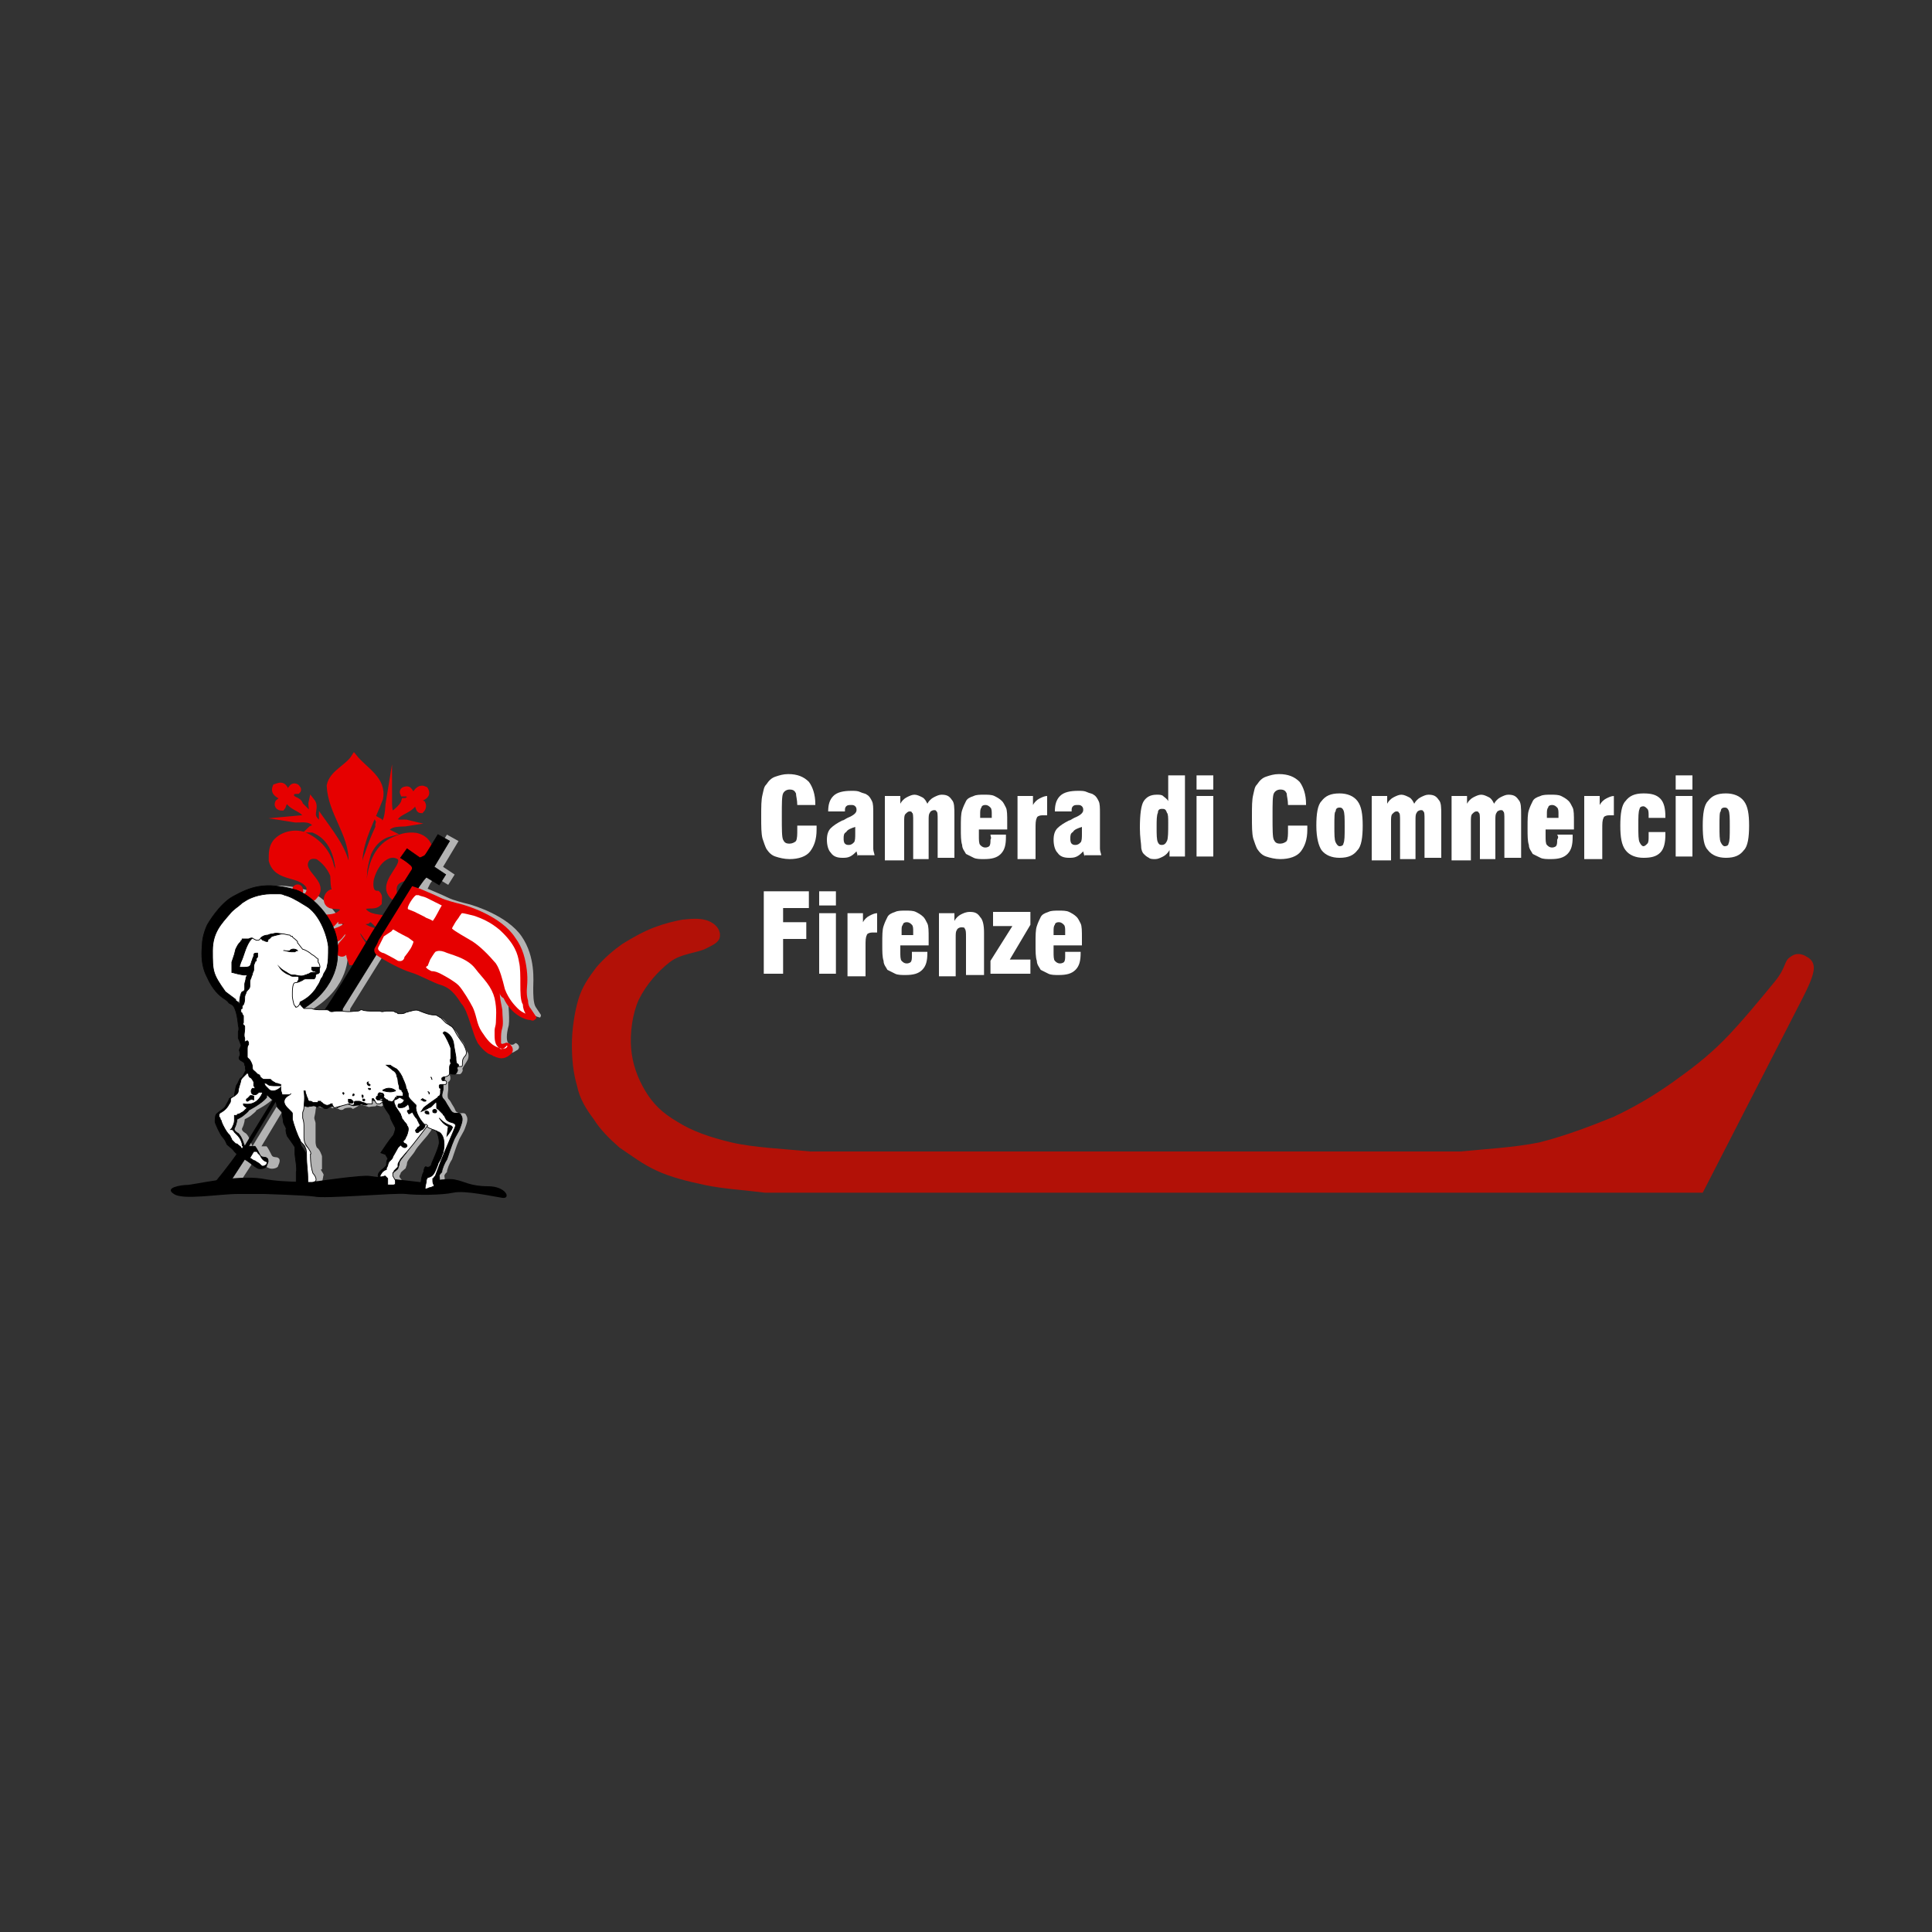 <?xml version="1.0" encoding="utf-8"?>
<!-- Generator: Adobe Illustrator 21.0.0, SVG Export Plug-In . SVG Version: 6.00 Build 0)  -->
<svg version="1.1" id="Livello_1" xmlns="http://www.w3.org/2000/svg" xmlns:xlink="http://www.w3.org/1999/xlink" x="0px" y="0px"
	 viewBox="0 0 150 150" style="enable-background:new 0 0 150 150;" xml:space="preserve">
<rect x="0" y="0" width="150" height="150" fill="#333333" stroke="none"/>
<style type="text/css">
	.st0{fill-rule:evenodd;clip-rule:evenodd;fill:#B3B3B3;}
	.st1{fill-rule:evenodd;clip-rule:evenodd;}
	.st2{fill:#E60000;stroke:#E60000;stroke-width:0.474;stroke-miterlimit:22.926;}
	.st3{fill-rule:evenodd;clip-rule:evenodd;stroke:#000000;stroke-width:5.480983e-02;stroke-miterlimit:22.926;}
	.st4{fill-rule:evenodd;clip-rule:evenodd;fill:#FFFFFF;stroke:#000000;stroke-width:5.480983e-02;stroke-miterlimit:22.926;}
	.st5{fill-rule:evenodd;clip-rule:evenodd;stroke:#000000;stroke-width:0.11;stroke-miterlimit:22.926;}
	.st6{fill-rule:evenodd;clip-rule:evenodd;stroke:#000000;stroke-width:0.164;stroke-miterlimit:22.926;}
	.st7{fill-rule:evenodd;clip-rule:evenodd;stroke:#000000;stroke-width:0.329;stroke-miterlimit:22.926;}
	.st8{fill-rule:evenodd;clip-rule:evenodd;fill:#E60000;}
	.st9{fill-rule:evenodd;clip-rule:evenodd;fill:#FFFFFF;}
	.st10{fill:#FFFFFF;}
	.st11{fill-rule:evenodd;clip-rule:evenodd;fill:#B21107;}
</style>
<g>
	<path class="st0" d="M42,78.8c0,0-0.2-0.3-0.4-0.6c-0.2-0.3-0.2-1-0.2-1.5c0-0.5,0.2-2.4-0.9-4c-1.1-1.6-3.7-2.4-4.1-2.5
		c-0.4-0.1-1.2-0.3-1.6-0.5c-0.4-0.2-1.6-0.7-1.6-0.7l0.2-0.4c0.2-0.3,0.4-0.5,0.4-0.5l1,0.6l0.5-0.8l-0.9-0.6l1.2-2l-0.9-0.5
		c0,0-0.9,1.5-1,1.6c-0.1,0.1-0.4,0.2-0.4,0.2l-1-0.7l-0.5,0.7c0,0,0.5,0.3,0.8,0.5c0.3,0.2,0.2,0.4,0.2,0.4l-3.1,4.9
		c0,0-3.2,5.5-3.9,6.3c-0.6-0.1-1.6-0.3-1.6-0.3c3-1.8,2.8-4.3,2.8-4.3c0.3-2.5-1.9-4.6-3.2-5c-2.5-0.7-3.6-0.2-4.9,0.5
		c-1.1,0.6-2,2.2-2,2.2s-0.4,0.8-0.4,1.6c0,0.2-0.2,1.4,0.4,2.5c0.4,0.9,1,1.4,1.4,1.7c0.4,0.3,0.1,0.2,0.5,0.4
		c0.4,0.2,0.5,1.6,0.5,1.6s0,0.3,0,0.5c0,0.2,0,0.5,0,0.5s0.1,0.2,0.2,0.5c0.1,0.1-0.1,0.4-0.1,0.5c0.1,0.1,0.1,0.2,0,0.4
		c-0.1,0.2,0,0.3,0.2,0.4c0.2,0.1,0.2,0.2,0.2,0.3c0.1,0.1,0.1,0.3,0.1,0.4c0,0-0.1,0.1-0.1,0.2c-0.1,0.1-0.2,0.3-0.3,0.4
		c-0.1,0-0.2,0.4-0.3,0.5c-0.1,0.1-0.2,0.8-0.2,0.9c-0.1,0.1-0.4,0.1-0.4,0.2c0,0.1-0.2,0.4-0.3,0.6c-0.1,0.2-0.6,0.4-0.7,0.6
		c-0.1,0.1-0.1,0.5-0.1,0.6c0,0.1,0.4,1,0.6,1.2c0.2,0.2,0.3,0.5,0.3,0.5c0,0.1,0.4,0.3,0.6,0.6c0,0,0.1,0.1,0.2,0.2
		c-0.4,0.6-1.8,2.4-1.9,2.4c-0.1,0.1-0.1,0.2,0.1,0.2c0.2,0.1,0.9,0.1,0.9,0.1l1.5-2.3l0.3,0.2c0,0,0.5,0.4,0.8,0.5
		c0.2,0.1,0.7,0,0.7-0.2c0.1-0.2,0.2-0.5,0-0.6c-0.1-0.1-0.4,0-0.5-0.2c-0.1-0.2-0.3-0.6-0.4-0.7c-0.1,0-0.3,0-0.4,0l2.1-3.5
		c0,0,0.1,0.2,0.1,0.4c0.1,0.2,0.4,0.4,0.4,0.5c0,0.1,0.1,0.6,0.1,0.7c0,0.2,0.2,0.5,0.2,0.6c0,0.1-0.1,0.2,0.1,0.5
		c0.2,0.3,0.6,0.8,0.6,0.9c0,0.1,0,0.2,0,0.5c0,0.2,0.2,1.2,0.1,1.4c0,0.2,0,0.7,0,0.9c0,0.2,0.4,0.2,0.5,0.1
		c0.1-0.1,0.5-0.2,0.5-0.2s0.1-0.4,0.1-0.5c0.1-0.1-0.1-0.3-0.2-0.5C25,90.8,25,90.8,25,90.7c0-0.1,0-0.3,0-0.5c0-0.2,0-0.3,0-0.4
		c0-0.1-0.2-0.6-0.4-0.7c-0.1-0.2-0.1-0.4-0.1-0.5c0-0.1,0-0.7,0-0.9c0-0.2,0-0.4,0-0.5c0-0.1-0.1-0.3-0.1-0.4
		c0-0.1,0.1-0.4,0.1-0.6c0-0.1,0.1-0.4,0.1-0.4l0.1,0.1c0,0,0.4,0.2,0.5,0.1c0.2,0,0.4-0.1,0.5,0c0.1,0,0.1,0.1,0.2,0
		c0.1-0.1,0.3,0.1,0.4,0.1c0.1,0.1,0.3,0.1,0.4,0c0.1-0.1,0.4-0.1,0.5-0.1c0.1,0,0.2,0.1,0.2,0.1s0.4-0.2,0.5-0.3
		c0.1-0.1,0.5,0.1,0.6,0.1c0.2,0.1,0.2,0,0.5,0c0.3,0,0.2-0.1,0.2-0.1s0.3,0.1,0.4,0.1c0.1,0,0.5-0.4,0.5-0.4s0.2,0.1,0.4,0.1
		c0.2,0,0.2-0.2,0.2-0.2h0.3c-0.1,0.6,0.6,1.2,0.6,1.4c0.1,0.2,0.4,0.8,0.4,0.9c0,0.1-0.1,0.5-0.2,0.6c-0.2,0.2-0.7,1.1-0.7,1.1
		S30.8,90,30.7,90c-0.1,0.1-0.1,0.5-0.1,0.5l-0.2,0.2c0,0-0.3,0.2-0.4,0.4c-0.1,0.2,0,0.4,0,0.4l0.2,0.2v0.4l0.4,0.2l0.6-0.1
		c0,0,0.1-0.2,0.1-0.3c0-0.1-0.1-0.3-0.2-0.4c-0.2-0.2,0-0.3,0-0.4c0-0.1,0.3-0.3,0.4-0.4c0-0.1,0.1-0.2,0.1-0.4
		c0-0.2,0.5-0.7,0.6-0.9c0.2-0.4,1-1.2,1.1-1.4c0.1-0.1,0.4-0.6,0.4-0.6c0.1,0.1,0.4,0.1,0.6,0.2c0.3,0.1,0.4,0.7,0.4,1.1
		c0,0.4-0.6,1.6-0.6,1.7c0,0.1-0.2,0.3-0.4,0.2c-0.1-0.1-0.2,0.2-0.3,0.4c-0.1,0.1-0.2,0.6-0.2,0.7c0,0.2,0.2,0.4,0.4,0.4
		c0.1-0.1,0.6-0.1,0.7-0.1c0.1,0,0.3-0.3,0.2-0.7c0-0.1,0.1-0.2,0.2-0.3c0-0.2,0.2-0.7,0.4-1c0.1-0.3,0.4-1.2,0.5-1.4
		c0.1-0.3,0.4-0.7,0.5-1c0.1-0.3,0.3-0.7,0.1-1c-0.1-0.3-0.4-0.1-0.6-0.2c-0.3-0.1-0.2-0.2-0.4-0.5c-0.2-0.3-0.2-0.4-0.4-0.6
		c-0.1-0.2,0-0.6,0-0.7c0-0.2,0-0.6,0-0.6s0.3-0.1,0.1-0.6c0-0.1,0.1-0.2,0.2-0.3l0.1,0c0,0,0,0.1,0.1,0.2c0.1,0.1,0.2,0.1,0.4,0.1
		c0.1,0,0.3-0.3,0.2-0.4c0-0.1,0.3-0.5,0.4-0.7c0.1-0.2,0.1-0.5,0-0.6c-0.1-0.1-0.2-0.5-0.3-0.7c-0.2-0.3-0.3-0.3-0.4-0.6
		c-0.1-0.2-0.3-0.5-0.5-0.6c-0.2-0.1-0.4-0.4-0.6-0.6c-0.2-0.2-0.6-0.2-0.9-0.3C33.2,79,33,79,32.8,78.8c-0.1-0.1-0.7-0.1-1-0.1
		c-0.2,0-0.8,0.1-0.9,0.1c-0.1,0-0.6-0.2-0.9-0.1c-0.3,0.1-0.4,0.1-0.5,0c-0.1-0.1-0.5-0.1-0.6,0c-0.2,0.1-0.5,0-0.5,0
		s-0.3-0.2-0.5-0.1c-0.1,0-0.4,0.1-0.6,0.1c-0.2,0-0.1-0.4-0.1-0.4l2.8-4.5c0.5,0.4,1.8,1,2.5,1.2c0.6,0.2,1.7,0.7,2.4,1
		c0.7,0.2,1.1,0.7,1.6,1.5c0.5,0.8,0.9,2.4,1.4,3.1c0.4,0.7,1,0.9,1.4,1.1c0.4,0.2,0.7-0.1,0.9-0.2c0.3-0.3-0.2-0.6-0.2-0.5
		c-0.1,0.1-0.3,0.2-0.5,0c-0.2-0.1-0.2-0.7,0-1.4c0.1-0.7-0.1-2.1-0.1-2.6c-0.1-0.5-0.1-0.9,0-0.9c0.1,0.1,0.2,0.4,0.6,1.2
		c0.6,1.2,1.5,1.6,1.9,1.7C42,79,42,78.8,42,78.8L42,78.8z M19.9,88.5L19.6,89c-0.1-0.2-0.2-0.7-0.5-1c0,0-0.4-0.2-0.3-0.4
		c0.2-0.4,0.2-0.7,0.2-0.7s0.4-0.2,0.5-0.3c0.1-0.1,0.4-0.3,0.4-0.4c0,0,1-0.5,1.4-1c0,0,0-0.1,0-0.2c0.2,0.1,0.3,0.3,0.5,0.4
		L19.9,88.5L19.9,88.5z"/>
	<path class="st1" d="M14.5,92c0.5,0,3.7-0.8,5.8-0.5c2.1,0.4,4.4,0.2,4.4,0.2s3.4-0.5,4-0.4c0.6,0.1,4.1,0.5,4.1,0.5s2-0.4,2.6-0.2
		c0.6,0.1,1.1,0.5,2.5,0.5c1.4,0,1.8,1,1.1,0.9c-0.7-0.1-2.9-0.6-3.8-0.4c-0.9,0.2-2.9,0.2-3.7,0.1c-0.7-0.1-6.4,0.4-7.1,0.2
		c-0.7-0.1-3.9-0.2-3.9-0.2s-0.5,0-2,0c-1.5,0-4.3,0.5-5,0C12.7,92.2,14.1,92,14.5,92L14.5,92z"/>
	<path class="st2" d="M29.5,62c-0.6,1.6-1.5,3.1-1.6,4.8l-0.1,2.3l0.2,0.2l0.2-0.2c-0.1-1.8,0.5-3.4,1.2-4.9c-0.1-0.2,0.1-0.3,0-0.5
		c0.2,0.1,0,0.4,0.2,0.5c0.6-0.5,0.5-1.4,0.6-2c0,0.3,0,0.8,0.2,1.1c0.4-0.3,0.9-0.7,1-1.1c0.2,0,0.3-0.1,0.4-0.2
		c0.1-0.2,0-0.3-0.2-0.4h-0.3c-0.1-0.2,0.1-0.3,0.2-0.3c0.4-0.1,0.3,0.5,0.7,0.4c0.2-0.3,0.4-0.6,0.8-0.4c0.5,0.8-1.3,0.6-0.2,1.1
		c0.1,0.2,0,0.4-0.1,0.5c-0.3,0-0.1-0.6-0.6-0.5c-0.4,0.6-1.3,0.6-1.5,1.3c0.3,0.3,0.7,0.1,1.1,0.2c-0.6,0.1-1.4-0.1-1.8,0.6
		l0.4,0.2c-1.2,0.3-1.8,1.4-2,2.5L28.2,69c0,0.1,0.2,0.2,0.2,0.3c0.4-0.2,0.1-0.5,0.3-0.9c0.1-1.1,0.5-2.5,1.7-3.1
		c0.6-0.3,1.2-0.5,1.9-0.4c0.4,0.1,0.8,0.3,1,0.8c0.3,0.5,0.2,0.9,0.1,1.3c-0.4,1.6-3.2,0.5-2.8,2.4c0.2,0.3,0.5,0.3,0.7,0.2
		c0.4-0.2-0.3-0.7,0.3-0.7c0.4,0.2-0.1,0.5,0.2,0.7c0.2,0,0.5-0.3,0.7,0c0.1,0.2-0.1,0.3-0.2,0.4c-0.2,0-0.4-0.3-0.5,0
		c0,0.2,0.1,0.3,0,0.5c-0.1,0.1-0.2,0.2-0.3,0.2c-0.5-0.3,0.3-0.7-0.3-0.9c-0.4,0-0.7-0.1-0.9-0.5c-0.5-1,1.4-2.2,0.7-2.8
		c-0.2-0.1-0.4-0.2-0.8-0.1c-0.8,0.3-1.2,1.1-1.4,1.8c-0.1,0.5-0.1,1.2,0.5,1.2c0.2,0.2,0.1,0.4,0.1,0.7c-0.4,0.4-0.9,0-1.3,0.4
		c0.3,0.7,1.1,0.7,1.7,0.8c0.3,0,0.8,0,1.2,0.2c0.1,0.1,0.2,0.3,0.3,0.4c-0.5-0.2-1,0-1.4-0.5c-0.2,0-0.4-0.1-0.5,0.1l0.3,0.3
		c-0.5,0.3-0.7-0.8-1.2-0.3c-0.4,0.1-0.3-0.4-0.6-0.5c-0.3,0.2-0.1,0.4,0,0.6c0.6,0.9,2,0.5,2.2,1.6c-0.4-0.2-0.8-0.3-1.1-0.7
		c-0.2,0,0,0.2-0.1,0.4c-0.6,0.2-0.6-1.1-1.2-0.5c0.1,0.6,0.7,0.9,0.7,1.6c-0.4,0.3-0.5-0.7-0.9-0.2c0.2,0.2,0.2,0.6,0,0.8
		c0,0.1-0.1,0.1-0.2,0.1c-0.1-0.3-0.3-0.6-0.1-0.9c0.1,0,0.1-0.1,0-0.1l-0.1-0.1c-0.3,0-0.3,0.6-0.7,0.4c-0.3-0.8,1.1-1.1,0.5-1.8
		c-0.4,0.1-0.5,0.7-0.9,0.7c0-0.1,0.1-0.3-0.1-0.4c-0.3,0.3-0.6,0.5-1,0.8c0.1-1.2,2-0.7,2.3-2c0.1-0.1-0.1-0.2-0.1-0.3
		c-0.2,0.1-0.3,0.5-0.6,0.5c0-0.1,0.1-0.1,0-0.2l-0.1-0.1c-0.4,0.1-0.6,0.8-1.1,0.7c0-0.2,0.4-0.1,0.3-0.4c-0.2-0.2-0.4,0-0.6,0
		c-0.3,0.4-0.8,0.3-1.3,0.5c0.1-0.3,0.2-0.5,0.5-0.6c0.9-0.3,2,0.1,2.5-0.8c-0.2-0.5-1.1,0-1.3-0.6c-0.1-0.3,0.1-0.6,0.3-0.7
		c0.2,0,0.3-0.1,0.4-0.2c0-1-0.5-2-1.4-2.6c-0.3-0.1-0.7-0.1-0.9,0.2c-0.7,1.1,1.6,1.8,0.6,2.9c-0.2,0.3-0.7,0.1-0.9,0.4
		c0,0.3,0.1,0.6-0.2,0.7c-0.2,0-0.2-0.2-0.3-0.4c0-0.1,0.1-0.2,0-0.3c-0.2-0.2-0.4,0.1-0.6,0c-0.2-0.2-0.3-0.5,0-0.6
		c0.2-0.1,0.4,0.3,0.5,0c0-0.2,0-0.5,0.2-0.5c0.2,0,0.2,0.2,0.2,0.3c0,0.1-0.2,0.2-0.1,0.3c0.1,0.2,0.4,0.2,0.5,0.1
		c0.3-0.1,0.4-0.5,0.3-0.8c-0.7-1.1-2.5-0.5-2.9-2c0-0.6,0-1,0.3-1.4c0.5-0.6,1.4-0.8,2.1-0.6c1.1,0.4,2,1.4,2.2,2.5
		c0.3,0.5,0.1,1.2,0.3,1.8c0.1,0,0.2,0,0.3-0.2c0.1-1.8-0.2-3.8-2-4.5c-0.1,0-0.2,0-0.2,0c0.1-0.1,0.4-0.1,0.4-0.4
		c-0.5-0.6-1.2-0.3-1.8-0.4l1.1-0.1c-0.1-0.7-1-0.7-1.4-1.3c-0.4-0.1-0.4,0.4-0.5,0.5c-0.3,0-0.4-0.2-0.3-0.4
		c0.1-0.1,0.4-0.2,0.3-0.4c-0.2-0.2-0.7-0.3-0.5-0.8c0.3-0.1,0.5-0.2,0.7,0.1c0,0.2,0.1,0.2,0.2,0.3c0.3,0,0.3-0.6,0.7-0.4
		c0.1,0.1,0.2,0.2,0.1,0.3c-0.2,0-0.4,0-0.5,0.2c-0.1,0.6,0.6,0.4,0.7,0.9l0.7,0.7c0.4-0.2,0.1-0.6,0.2-1c0.4,0.5-0.2,1,0.3,1.5
		c0.1,0.1,0.2,0.3,0.3,0.4c0.2,0,0.2-0.3,0.2-0.4C26,65.1,27,66.4,27,68c0.2,0.4-0.2,1,0.3,1.2c0.3-0.6,0.1-1.6,0-2.4
		c0-2.1-1.6-3.7-1.7-5.8c0.2-1,1.4-1.4,1.9-2.2C28.3,59.8,29.8,60.5,29.5,62L29.5,62z"/>
	<path class="st3" d="M35.7,81.8c-0.1-0.1-0.2-0.5-0.3-0.7c-0.1-0.3-0.3-0.3-0.4-0.6c-0.1-0.2-0.3-0.5-0.5-0.6
		c-0.2-0.1-0.4-0.4-0.6-0.6c-0.2-0.2-0.6-0.2-0.9-0.3c-0.3-0.1-0.6-0.1-0.8-0.2c-0.1-0.1-0.7-0.1-1-0.1c-0.3,0-0.8,0.1-0.9,0.1
		c-0.1,0-0.6-0.2-0.9-0.1c-0.3,0.1-0.4,0.1-0.5,0c-0.1-0.1-0.5-0.1-0.6,0c-0.2,0.1-0.5,0-0.5,0s-0.4-0.2-0.5-0.1
		c-0.1,0-0.4,0.1-0.6,0.1c-0.2,0-0.1-0.4-0.1-0.4s5.9-9.5,6.1-9.7c0.2-0.3,0.4-0.5,0.4-0.5l1,0.6l0.5-0.8l-0.9-0.6l1.2-2l-0.9-0.5
		c0,0-0.9,1.5-1,1.6c-0.1,0.1-0.4,0.2-0.4,0.2l-1-0.7l-0.5,0.7c0,0,0.5,0.3,0.7,0.5c0.3,0.2,0.2,0.4,0.2,0.4l-3.1,4.9
		c0,0-3.2,5.5-3.9,6.3c-0.6-0.1-1.6-0.3-1.6-0.3c3-1.8,2.8-4.3,2.8-4.3c0.3-2.5-2-4.6-3.2-5c-2.5-0.7-3.6-0.2-4.9,0.5
		c-1.1,0.6-2,2.2-2,2.2s-0.4,0.8-0.4,1.6c0,0.2-0.2,1.4,0.4,2.5c0.4,0.9,0.9,1.4,1.4,1.7c0.4,0.3,0.1,0.2,0.5,0.4
		c0.4,0.2,0.5,1.6,0.5,1.6s0.1,0.3,0,0.5c0,0.2,0,0.5,0,0.5s0.1,0.2,0.2,0.5c0.1,0.1-0.2,0.4-0.1,0.5c0,0.1,0.1,0.2,0,0.4
		c-0.1,0.2,0,0.3,0.2,0.4c0.2,0.1,0.2,0.2,0.2,0.3c0.1,0.1,0,0.3,0.1,0.4c0,0-0.1,0.1-0.1,0.2c-0.1,0.1-0.1,0.3-0.3,0.4
		c-0.1,0-0.2,0.4-0.3,0.5c-0.1,0.1-0.2,0.8-0.2,0.9c0,0.1-0.3,0.1-0.4,0.2c0,0.1-0.2,0.4-0.3,0.6c-0.1,0.2-0.5,0.4-0.7,0.6
		c-0.1,0.1-0.1,0.5-0.1,0.6c0,0.1,0.4,1,0.6,1.2c0.2,0.2,0.3,0.5,0.3,0.5c0,0.1,0.4,0.3,0.6,0.6c0,0,0.1,0.1,0.2,0.2
		c-0.4,0.6-1.8,2.4-1.9,2.4c-0.1,0.1-0.1,0.2,0.1,0.2c0.2,0.1,0.9,0.1,0.9,0.1l1.5-2.3l0.3,0.2c0,0,0.5,0.4,0.7,0.5
		c0.2,0.1,0.7,0,0.7-0.2c0.1-0.2,0.2-0.5,0-0.6c-0.1-0.1-0.4,0-0.5-0.2c-0.1-0.2-0.3-0.6-0.4-0.7c-0.1,0-0.3,0-0.5,0l0,0l2.1-3.5
		c0,0,0.1,0.2,0.1,0.4c0.1,0.2,0.4,0.4,0.4,0.5c0,0.1,0.1,0.6,0.1,0.7c0,0.2,0.3,0.5,0.2,0.6c0,0.1,0,0.2,0.1,0.5
		c0.2,0.3,0.6,0.8,0.6,0.9c0,0.1,0,0.2,0,0.5c0,0.2,0.2,1.2,0.1,1.4c0,0.2,0,0.7,0,0.9s0.4,0.2,0.5,0.1c0.1-0.1,0.5-0.2,0.5-0.2
		s0.1-0.4,0.1-0.5c0.1-0.1-0.1-0.3-0.2-0.5c-0.2-0.1-0.1-0.1-0.1-0.2c0-0.1,0-0.3,0-0.5c0-0.2,0-0.3,0-0.4c0-0.1-0.3-0.6-0.4-0.7
		c-0.1-0.2-0.1-0.4-0.1-0.5c0-0.1,0-0.7,0-0.9c0-0.2,0-0.4,0-0.5c0-0.1-0.1-0.3-0.1-0.4c0-0.1,0.1-0.4,0.1-0.6
		c0-0.1,0.1-0.4,0.1-0.4l0.1,0.1c0,0,0.4,0.2,0.5,0.1c0.2,0,0.4-0.1,0.5,0c0.1,0,0.1,0.1,0.2,0c0.1-0.1,0.3,0.1,0.4,0.1
		c0.1,0.1,0.3,0.1,0.4,0c0.1-0.1,0.4-0.1,0.5-0.1c0.1,0,0.2,0.1,0.2,0.1s0.4-0.2,0.5-0.3c0.1-0.1,0.5,0.1,0.6,0.1
		c0.2,0.1,0.2,0,0.5,0c0.2,0,0.2-0.1,0.2-0.1s0.3,0.1,0.4,0.1c0.1,0,0.5-0.4,0.5-0.4s0.2,0.1,0.4,0.1c0.1,0,0.2-0.2,0.2-0.2h0.2
		c-0.1,0.6,0.6,1.2,0.6,1.4c0,0.2,0.4,0.8,0.4,0.9c0,0.1-0.1,0.5-0.2,0.6c-0.2,0.2-0.8,1.1-0.8,1.1S30.2,90,30.1,90
		C30,90.1,30,90.5,30,90.5l-0.2,0.2c0,0-0.3,0.2-0.4,0.4c-0.1,0.2,0,0.4,0,0.4l0.2,0.2v0.4l0.4,0.2l0.6-0.1c0,0,0.1-0.2,0.1-0.3
		c0-0.1-0.1-0.3-0.2-0.4c-0.2-0.2,0-0.3,0-0.4c0-0.1,0.4-0.3,0.4-0.4c0-0.1,0.1-0.2,0.1-0.4c0-0.2,0.5-0.7,0.6-0.9
		c0.2-0.4,1-1.2,1.1-1.4c0.1-0.1,0.4-0.6,0.4-0.6c0.1,0.1,0.4,0.1,0.6,0.2c0.2,0.1,0.4,0.7,0.4,1.1c0,0.4-0.6,1.6-0.6,1.7
		c0,0.1-0.2,0.3-0.4,0.2c-0.1-0.1-0.2,0.2-0.2,0.4c-0.1,0.1-0.2,0.6-0.2,0.7c-0.1,0.2,0.2,0.4,0.4,0.4c0.2-0.1,0.6-0.1,0.8-0.1
		c0.1,0,0.3-0.3,0.2-0.7c0-0.1,0.1-0.2,0.2-0.3c0-0.2,0.2-0.7,0.4-1c0.1-0.3,0.4-1.2,0.5-1.4c0.1-0.3,0.4-0.7,0.5-1
		c0.1-0.3,0.3-0.7,0.1-1c-0.1-0.3-0.4-0.1-0.6-0.2c-0.2-0.1-0.2-0.2-0.4-0.5c-0.2-0.3-0.2-0.4-0.4-0.6c-0.2-0.2,0-0.6,0-0.7
		c0-0.2,0-0.6,0-0.6s0.2-0.1,0.1-0.6c0-0.1,0.1-0.2,0.2-0.3l0.1,0c0,0,0,0.1,0.1,0.2c0.1,0.1,0.2,0.1,0.4,0.1c0.1,0,0.3-0.3,0.2-0.4
		c-0.1-0.1,0.3-0.5,0.4-0.7C35.8,82.2,35.8,82,35.7,81.8L35.7,81.8z M19.3,88.5L19,89c-0.1-0.2-0.2-0.7-0.5-1c0,0-0.4-0.2-0.3-0.4
		c0.2-0.4,0.2-0.7,0.2-0.7s0.4-0.2,0.5-0.3c0.1-0.1,0.4-0.3,0.4-0.4c0,0,1-0.5,1.4-1c0,0,0-0.1,0-0.2c0.2,0.1,0.3,0.3,0.5,0.4
		L19.3,88.5L19.3,88.5z"/>
	<path class="st4" d="M19.8,84.5c0,0-0.1,0-0.1,0c0,0-0.1,0-0.1,0c0,0-0.1,0.1-0.1,0.2c0,0.2,0.1,0.3,0.3,0.3c0.1,0,0.2-0.1,0.2-0.1
		l0.1-0.1c0,0,0,0,0.1,0c0,0,0,0,0.1,0c0,0,0.1,0,0.1,0c-0.1,0.3-0.5,1.1-1.5,0.9l0,0l0,0c0,0,0,0,0,0.1c0,0,0,0,0,0
		c0,0,0,0,0.1,0.1c0,0,0.1,0.1,0.2,0.1c-0.1,0.1-0.2,0.2-0.3,0.3c-0.2,0.1-0.3,0.2-0.4,0.2c0,0-0.1,0-0.1,0.1c0,0,0,0-0.1,0l0,0
		c0,0,0,0-0.1,0l0,0.1c0,0.1,0,0.2,0,0.3c0,0.2-0.1,0.4-0.2,0.6l-0.1,0.1l0.1,0h0c0,0,0.1,0,0.2,0.2l0.2,0.2
		c0.1,0.1,0.3,0.3,0.4,0.7h0c0,0,0,0,0,0.1c0,0,0,0.1,0.1,0.1l-0.1,0.2c0,0-0.1-0.1-0.1-0.1c0-0.1-0.1-0.1-0.2-0.2
		c-0.1-0.1-0.1-0.1-0.2-0.1c-0.1-0.1-0.2-0.2-0.3-0.3c0,0,0-0.1-0.1-0.2c0-0.1-0.1-0.2-0.2-0.3c-0.1-0.1-0.4-0.6-0.5-0.9
		c0,0,0-0.1-0.1-0.2c0-0.1,0-0.1-0.1-0.2c0-0.2,0-0.2,0.1-0.3c0.4-0.2,0.6-0.5,0.7-0.7c0.1-0.1,0.1-0.2,0.1-0.3l0-0.1l0.1-0.1
		c0.1,0,0.1-0.1,0.2-0.1c0.1-0.1,0.3-0.2,0.3-0.4c0-0.2,0.2-0.7,0.2-0.8c0-0.1,0.1-0.2,0.2-0.3c0.1-0.1,0.2-0.2,0.3-0.3l0,0l0.1,0.1
		c0,0.1,0,0.2,0.2,0.3c0,0,0.1,0.1,0.2,0.3c0,0,0,0.1,0,0.1c0,0.1,0,0.1,0,0.2C19.8,84.4,19.8,84.5,19.8,84.5L19.8,84.5z"/>
	<path class="st4" d="M19.7,89.4c0.1,0,0.2,0,0.2,0c0,0,0.1,0,0.1,0.1c0,0,0,0,0.1,0.1l0.1,0.1c0.1,0.2,0.2,0.4,0.5,0.5
		c0,0,0.1,0,0.1,0c0,0-0.1,0.1-0.1,0.2c-0.1,0.1-0.3,0.2-0.4,0.1c-0.1-0.1-0.2-0.2-0.4-0.3c-0.1-0.1-0.2-0.1-0.2-0.1l-0.3-0.2
		L19.7,89.4L19.7,89.4z"/>
	<path class="st3" d="M19.7,85.1c0,0-0.3-0.1-0.3,0c-0.1,0.1-0.2,0.2-0.2,0.2c-0.1,0-0.1,0.2,0,0.2c0.1,0,0.1-0.1,0.2-0.1
		c0.1-0.1,0.3,0,0.3,0L19.7,85.1L19.7,85.1z"/>
	<path class="st3" d="M21.7,84.6C21.7,84.6,21.8,84.5,21.7,84.6L21.7,84.6L21.7,84.6z"/>
	<path class="st4" d="M24.3,91.1c0.2,0.2,0.3,0.5,0.2,0.6c0,0-0.1,0.1-0.3,0.1l-0.2,0c0,0-0.1,0-0.1,0c0-0.1,0-0.1,0-0.1
		c0-1-0.1-1.1-0.1-2c0-0.1,0-0.5-0.1-0.6c0-0.1-0.1-0.2-0.2-0.3c-0.1-0.1-0.2-0.2-0.2-0.3c-0.2-0.3-0.5-1.2-0.6-1.6
		c0-0.2,0-0.3,0-0.4c0-0.1,0-0.1-0.1-0.2c0,0-0.1-0.1-0.1-0.1c0,0-0.1-0.1-0.2-0.2c-0.3-0.3-0.4-0.7,0.2-1l0.1-0.1L22.5,85
		c0,0-0.1,0-0.1,0c0,0-0.1,0-0.1,0c-0.1,0-0.1,0-0.2,0c-0.1,0-0.1,0-0.2,0c0,0,0,0,0,0c0-0.1-0.1-0.3-0.1-0.4l0-0.2l-0.1,0.1
		c-0.4,0.3-0.7,0.2-0.8,0.1c-0.1-0.1-0.2-0.2-0.3-0.3l-0.1-0.2c0,0,0.1,0,0.1,0c0,0,0.1,0,0.2,0.1c0.1,0.1,0.4,0.1,0.6,0.1
		c0.2,0,0.4,0,0.4,0l0-0.1c-0.1,0-0.2-0.1-0.4-0.1c-0.1-0.1-0.2-0.1-0.3-0.2c0,0-0.1-0.1-0.1-0.1l0,0l0,0l0,0c-0.1,0-0.1,0-0.1,0
		l0,0c0,0-0.1,0-0.4,0c-0.1,0-0.2-0.1-0.3-0.2c0-0.1-0.1-0.2-0.2-0.2c0,0-0.1-0.1-0.1-0.1l-0.1-0.1c-0.1-0.1-0.2-0.1-0.2-0.3
		c0-0.3-0.1-0.4-0.2-0.6l-0.1-0.1c0,0,0,0-0.1-0.1c0,0,0-0.1,0-0.2c0-0.2,0-0.3,0-0.4c0-0.2,0-0.3,0.1-0.4l0,0c0,0,0-0.1,0-0.1
		c0-0.1,0-0.1-0.1-0.2C19,80.9,19,80.9,19,80.9l0-0.1c0,0,0-0.1,0-0.2c-0.1-0.2,0-0.5,0-0.7c0-0.1,0-0.1,0-0.2c0,0,0-0.1-0.1-0.1
		c0-0.1-0.1-0.1,0-0.2l0-0.1c0,0,0-0.1,0-0.1c0-0.1,0-0.2,0-0.3c0-0.1-0.1-0.1-0.1-0.2c0,0,0-0.1-0.1-0.1c0,0,0-0.1,0-0.2
		c0,0,0-0.1,0.1-0.1c0,0,0-0.1,0-0.1c0-0.1,0-0.1,0.1-0.2c0.1-0.2,0.1-0.4,0.1-0.6c0,0,0-0.1,0.1-0.3c0-0.1,0.1-0.2,0.2-0.3
		c0.1-0.1,0.1-0.2,0.1-0.3c0-0.1,0-0.2,0-0.3c0,0,0-0.1,0.1-0.3c0-0.1,0.1-0.2,0.1-0.3c0-0.1,0.1-0.2,0.1-0.3c0-0.1,0-0.2,0-0.2
		c0-0.1,0-0.2,0.1-0.4c0,0,0-0.1,0.1-0.1c0,0,0-0.1,0-0.1c0-0.1,0-0.1,0.1-0.2c0,0,0-0.1,0-0.1l0-0.1l0-0.1h-0.1
		c-0.2,0-0.2,0.1-0.2,0.2c0,0.1-0.1,0.2-0.1,0.3c-0.1,0.2-0.1,0.4-0.2,0.5c-0.1,0.1-0.3,0.1-0.6,0.1c-0.1,0-0.2,0-0.2,0l0-0.1
		l0.1-0.3c0.1-0.2,0.2-0.5,0.3-0.8c0.2-0.6,0.5-1.1,0.7-1.1c0.1,0,0.2,0,0.3,0c0.1,0,0.1,0,0.2,0c0,0,0,0,0.1,0.1
		c0,0,0.1,0.1,0.1,0.1c0.1,0,0.2,0.1,0.3,0.1c0.1,0,0.1,0,0.1-0.1c0,0,0-0.1,0.1-0.1c0.1-0.1,0.1-0.1,0.2-0.2c0.4-0.1,1-0.3,1.3-0.2
		c0.1,0,0.3,0.1,0.5,0.1c0.1,0,0.2,0.1,0.3,0.2c0.1,0.1,0.2,0.2,0.2,0.4c0.1,0.1,0.2,0.3,0.3,0.4c0.1,0,0.2,0.1,0.4,0.2
		c0.1,0.1,0.3,0.2,0.5,0.2c0.1,0.1,0.2,0.2,0.3,0.2l0,0.1c0,0-0.1,0.1-0.1,0.1c0,0-0.1,0.1-0.1,0.1c0,0.1,0,0.2,0.1,0.2
		c0,0,0.1,0,0.2,0.1c0.1,0,0.2,0,0.2,0c0,0,0,0,0,0c0,0.2-0.1,0.3-0.3,0.3c-0.2,0-0.5,0-0.7,0h0c0,0.1,0,0.2,0,0.2
		c0,0,0.1,0,0.1,0.1c0.1,0,0.2,0,0.3,0.1l0.1,0c0,0,0,0,0,0c0,0-0.1,0-0.1,0l-0.1,0c0,0-0.1,0-0.1,0c-0.2,0-0.3,0-0.4,0.1
		c-0.1,0-0.2,0.1-0.3,0.1c-0.2,0.1-0.4,0.1-0.8,0c-0.1,0-0.1,0-0.2,0c-0.2,0-0.4-0.2-0.6-0.3c-0.2-0.1-0.4-0.3-0.4-0.3c0,0,0,0,0,0
		c0,0,0,0,0,0c0,0,0,0,0,0c0,0,0,0,0,0c0,0,0,0,0,0l0,0c0.2,0.3,0.5,0.5,0.8,0.6c0.1,0.1,0.2,0.1,0.3,0.1c0.1,0,0.1,0,0.1,0
		c0.1,0,0.1,0,0.2,0c0.1,0,0.1,0.1,0.1,0.1c0,0.1,0,0.2-0.1,0.3c0,0.1,0,0.3,0,0.4c0,0.1,0,0.1,0,0.2v0.1c0,0,0,0.1,0,0.1
		c0,0,0,0,0,0c0,0,0,0.1-0.1,0.1c0,0.1-0.1,0.2,0.1,0.3c0,0,0,0.1,0,0.2c0,0.1,0,0.2,0.1,0.2c0.1,0.2,0.2,0.3,0.4,0.5
		c0.1,0,0.1,0,0.2,0c0,0,0.1,0,0.2,0c0,0,0.1,0,0.1,0c0,0,0.1,0,0.1,0c0.2,0.1,0.5,0.1,0.7,0.1c0.1,0,0.2,0,0.4,0
		c0.1,0,0.2,0,0.3,0.1c0.1,0.1,0.4,0,0.5,0c0.1,0,0.2,0,0.3,0c0.1,0,0.2,0,0.2,0c0.5,0.1,0.9,0,1.1,0c0.1,0,0.2,0,0.3-0.1
		c0.1,0,0.1,0,0.1,0c0.2,0.1,0.6,0.1,0.8,0.1c0.1,0,0.3,0,0.4,0c0.1,0,0.2,0,0.2,0c0.2,0.1,0.3,0,0.5,0c0.1,0,0.1,0,0.2,0
		c0.1,0,0.1,0,0.2,0c0.1,0,0.2,0,0.3,0.1c0.1,0,0.1,0,0.2,0.1c0.1,0,0.1,0,0.2,0c0.1,0,0.3,0,0.4-0.1c0.1,0,0.3-0.1,0.4-0.1
		c0.3-0.1,0.5-0.1,0.7,0c0.5,0.2,0.8,0.3,1.1,0.3c0.1,0,0.2,0,0.3,0.1c0.1,0,0.1,0.1,0.2,0.1c0.2,0.2,0.3,0.3,0.4,0.4
		c0.1,0.1,0.2,0.1,0.3,0.2c0.2,0.1,0.3,0.2,0.5,0.6c0.1,0.2,0.4,0.6,0.6,0.9c0.2,0.4,0.3,0.7,0.1,0.9c-0.2,0.2-0.2,0.4-0.2,0.6
		c0,0,0,0,0,0.1c0,0,0,0.1-0.1,0.1c-0.1,0-0.2,0-0.2,0c0,0,0,0,0,0l0-0.1c0,0,0-0.1-0.1-0.1c-0.1-0.1-0.1-0.3-0.1-0.5
		c0-0.1-0.1-0.5-0.2-1.2c-0.2-0.7-0.7-0.8-0.7-0.8l-0.1,0.1c0.2,0.2,0.6,1.1,0.6,1.2c0,0,0,0.1,0,0.2c0,0.1,0,0.2,0,0.2
		c0,0.2,0,0.4,0,0.4c-0.1,0.1,0,0.3,0,0.4c-0.1,0.1-0.1,0.2-0.1,0.4c0,0.1,0,0.2,0,0.3c0,0.1,0,0.2-0.3,0.3c0,0,0,0-0.1,0
		c-0.1,0-0.2,0.1-0.2,0.1c0,0.1,0,0.2,0.1,0.2c0.1,0,0.1,0,0.2,0c0.1,0.1,0.1,0.2,0,0.3c0,0-0.1,0-0.1,0c-0.1,0-0.2,0-0.2,0
		c-0.1,0-0.2,0-0.2,0.1c0,0.1,0,0.2,0.1,0.2c0.1,0,0.2,0,0.2,0l0,0c-0.1,0-0.2,0.1-0.2,0.1c0,0,0,0.1,0,0.2c0,0.1,0,0.2-0.1,0.3
		c0,0-0.1,0-0.1,0.1C33,85.9,32.9,86,32.9,86l-0.2,0.3c0,0,0.5-0.2,0.6-0.3c0.1,0,0.2-0.1,0.2-0.1c0,0,0.1-0.1,0.1-0.1l0.2-0.2
		c0.1,0,0.1,0,0.1,0.1c0,0,0,0,0,0.1l0,0.1c0,0,0,0.1,0,0.1c0,0,0,0.1,0.1,0.1c0.1,0.1,0.1,0.1,0.2,0.2l0.1,0.1c0,0,0.1,0.1,0.1,0.1
		c0,0,0,0.1,0.1,0.1c0,0,0,0.1,0.1,0.2c0,0.1,0.1,0.2,0.3,0.3c0.3,0.1,0.6,0.1,0.4,0.5c-0.5,1.2-1,2.3-1.5,3.7c0,0,0,0,0,0
		c0,0,0,0-0.1,0.1c0,0,0,0.1-0.1,0.1c0,0,0,0.1,0,0.2c0,0,0,0.2,0.1,0.3c0,0.1,0,0.1,0,0.1c-0.1,0-0.2,0.1-0.3,0.1
		c-0.1,0-0.2,0.1-0.3,0.1c0,0-0.1,0-0.1,0c0,0,0,0,0,0c0-0.2,0.1-0.5,0.1-0.6c0-0.2,0.1-0.3,0.2-0.3c0.3-0.1,0.4-0.2,0.7-1
		c0-0.1,0.1-0.2,0.2-0.4c0.1-0.2,0.1-0.3,0.2-0.5c0.2-0.9,0-1.4-0.3-1.6c-0.1,0-0.2-0.1-0.2-0.1c-0.1,0-0.2-0.1-0.3-0.1
		c-0.2-0.1-0.3-0.1-0.4-0.2c-0.6-0.4-1-1.3-0.9-1.6v-0.1c0,0-0.1-0.1-0.1-0.1l-0.1-0.1c-0.1-0.1-0.2-0.2-0.2-0.2
		c-0.2-0.2-0.2-0.3-0.2-0.4l0-0.1c0,0-0.1-0.2-0.1-0.3c-0.1-0.1-0.1-0.3-0.1-0.3c0,0-0.1-0.3-0.2-0.5c-0.1-0.3-0.3-0.6-0.5-0.8
		c-0.4-0.2-0.5-0.3-0.5-0.3l-0.3,0c0,0,0.4,0.3,0.5,0.4c0.2,0.1,0.3,0.3,0.3,0.4c0,0.1,0.1,0.2,0.1,0.4c0,0.2,0.1,0.4,0.1,0.5l0,0
		c0,0,0,0,0,0c0,0.1,0,0.2,0.1,0.2c0,0,0.1,0,0.1,0.1l0,0c0,0,0,0.1,0.1,0.1l0,0.1c0,0,0,0.1,0,0.1c0,0.1,0,0.1-0.1,0.1h-0.4
		l0.1,0.1l0,0c0,0-0.1,0-0.1,0l-0.1,0l0,0c-0.1,0.3-0.3,0.4-0.4,0.3c-0.1,0-0.2,0-0.2-0.1c-0.1,0-0.2-0.1-0.3-0.2
		c0,0-0.2-0.1-0.3-0.1c0,0-0.1,0-0.2,0c-0.1,0-0.1,0.2-0.1,0.2c0,0,0.1,0.1,0.1,0.1c0,0,0.1,0,0.1,0c0.1,0,0.2,0,0.3,0.1
		c0,0,0.1,0,0.1,0c-0.1,0.1-0.2,0.1-0.3,0.2c-0.1,0-0.1,0-0.2,0c-0.1,0-0.1-0.1-0.3-0.4l-0.1,0c0,0.2,0,0.3,0,0.4
		c-0.1,0-0.1,0-0.2,0c0,0-0.1,0-0.2,0c-0.1,0-0.2-0.1-0.3-0.1c-0.1,0-0.2-0.1-0.3-0.1c-0.1,0-0.2,0-0.3,0c0,0-0.1,0-0.1,0.1
		c0,0,0,0.1,0,0.1c0,0.1-0.1,0.1-0.1,0.1c-0.1,0-0.2,0-0.3-0.1L26,86c-0.1,0-0.1-0.1-0.2-0.2l0-0.1l-0.1,0c-0.3,0.2-0.4,0.1-0.6,0
		c0,0,0,0-0.1-0.1c0,0-0.1,0-0.1-0.1c-0.1,0-0.1,0-0.2,0c0,0,0,0.1,0,0.1c-0.1,0-0.3,0-0.4,0c-0.1-0.1-0.2-0.1-0.2-0.1l-0.1,0
		c0,0,0,0-0.1-0.1c0-0.1,0-0.1-0.1-0.3c0-0.1-0.1-0.2-0.1-0.4l-0.1,0c0.1,0.6,0,1,0,1.3c0,0.2-0.1,0.3-0.1,0.4c0,0.2,0,0.3,0,0.4
		c0.1,0.3,0.1,0.5,0.1,0.7c0,0.2,0,0.5,0,0.8c0,0.3,0.1,0.6,0.3,0.8c0.1,0.1,0.1,0.2,0.2,0.3c0,0.1,0.1,0.2,0,0.2
		C24.1,90.4,24.2,90.8,24.3,91.1L24.3,91.1z"/>
	<path class="st3" d="M22.5,73.8c0.2-0.2,0.5-0.1,0.6,0c0,0,0,0,0,0h0h0l0,0h0c0,0,0,0,0,0c0,0,0,0,0,0c0,0,0,0,0,0c0,0,0,0,0,0
		c0,0-0.1,0-0.2,0.1c-0.1,0-0.3,0-0.3,0c-0.1,0-0.5-0.1-0.5-0.1L22,73.8l0.1,0C22.1,73.8,22.5,73.8,22.5,73.8L22.5,73.8z"/>
	<path class="st4" d="M23,78.2L23,78.2C22.9,78.2,22.9,78.1,23,78.2c-0.1-0.1-0.2-0.2-0.2-0.3c-0.1-0.4-0.1-0.5-0.1-0.6
		c0-0.1,0-0.1,0-0.2c0-0.6,0.1-0.8,0.2-0.8c0.2,0,0.4-0.1,0.6-0.2c0.1-0.1,0.2-0.1,0.3-0.1c0,0,0.2,0,0.3,0c0.1,0,0.2,0,0.2,0
		c0,0,0.1,0,0.1,0c0,0,0,0,0,0c0,0,0,0,0,0c0,0,0.1-0.1,0.1-0.2c0,0,0-0.1,0-0.1c0.1-0.1,0.1-0.1,0.2-0.1c0,0,0.1-0.1,0.1-0.1
		c0,0,0-0.1,0-0.1l0-0.1c0,0,0-0.1,0-0.1c0.1-0.1,0-0.4-0.1-0.5c0,0,0-0.1,0-0.1c0,0,0-0.1,0-0.1c0,0,0-0.1-0.1-0.1
		c-0.1-0.1-0.2-0.2-0.4-0.3c-0.2-0.2-0.6-0.4-0.7-0.4c-0.1-0.1-0.3-0.4-0.4-0.5l0-0.1l-0.1-0.1c-0.2-0.2-0.3-0.2-0.3-0.3
		c0,0,0,0-0.1,0c0,0,0,0-0.1-0.1c-0.2,0-0.4-0.1-0.6-0.1c-0.2,0-0.4-0.1-0.7,0c0,0-0.2,0-0.4,0.1c-0.2,0-0.5,0.1-0.6,0.3
		c-0.1,0.1-0.1,0.1-0.2,0.1l0,0l0,0c0,0,0,0-0.1,0c-0.2-0.1-0.2-0.1-0.2-0.1c-0.1-0.1-0.2-0.1-0.4,0c-0.1,0-0.2,0-0.3,0
		c-0.1,0-0.2,0-0.2,0l0,0c0,0,0,0,0,0.1c0,0-0.1,0-0.1,0.1c-0.1,0.1-0.2,0.2-0.3,0.4l-0.1,0.2l-0.1,0.4l-0.2,0.6
		C18,75,18,75.3,18,75.4l0,0.1c0.1,0,0.3,0.1,0.9,0.2c0,0,0.1,0,0.2,0h0.1l-0.1,0.2c0,0.2-0.1,0.4-0.1,0.5l0,0c0,0,0,0.1,0,0.1
		c0,0,0,0.1,0,0.1c0,0,0,0.1,0,0.1c0,0,0,0,0,0.1c0,0.1-0.1,0.2-0.2,0.2c-0.1,0.1-0.2,0.5-0.2,0.8v0.1c0,0-0.1,0-0.1-0.1
		c-0.1,0-0.1-0.1-0.2-0.1c0,0,0,0,0-0.1L17.5,77c-1-1.4-1-1.6-1-3.2c0-1.4,0.7-2.1,1.3-2.8c0.3-0.4,0.7-0.6,1-0.9
		c0.3-0.2,0.5-0.3,0.5-0.3s0.2-0.1,0.5-0.2c0.3-0.1,0.8-0.2,1.2-0.2c0.2,0,0.4,0,0.6,0c0.2,0,0.3,0,0.5,0.1c0.4,0.1,0.8,0.3,1.6,0.8
		c1.1,0.6,1.7,2.3,1.8,3.2c0,0.7,0,1.2-0.1,1.5c0,0.2-0.1,0.3-0.2,0.5c-0.1,0.1-0.1,0.3-0.2,0.4c-0.1,0.1-0.1,0.2-0.2,0.4
		c-0.1,0.2-0.2,0.3-0.3,0.5c-0.3,0.4-0.6,0.7-1.2,1C23.3,78,23.1,78.2,23,78.2L23,78.2z"/>
	<path class="st4" d="M29.5,91.3c0.1-0.2,0.2-0.4,0.5-0.5c0,0,0,0,0,0l0-0.1l0.1-0.2c0-0.1,0.1-0.3,0.1-0.3c0,0,0.1-0.1,0.2-0.2
		c0.1-0.1,0.1-0.2,0.1-0.2c0,0,0.3-0.5,0.4-0.7c0,0,0.1-0.1,0.2-0.2c0.1,0.1,0.2,0.2,0.3,0.2c0.1,0,0.1,0,0.2-0.1
		c0-0.1,0-0.1-0.1-0.2c-0.1,0-0.2-0.1-0.2-0.2c0.1-0.1,0.2-0.2,0.2-0.3c0.1-0.1,0.2-0.5,0.2-0.6c0-0.1,0-0.2-0.1-0.3
		c0-0.1-0.1-0.2-0.2-0.3c-0.1-0.2-0.2-0.2-0.2-0.3c0-0.1-0.1-0.2-0.1-0.3c0,0-0.2-0.3-0.4-0.6c0-0.1-0.1-0.2-0.1-0.3
		c0-0.1,0-0.2,0-0.2c0.1,0,0.3-0.1,0.4-0.2c0.1,0,0.2,0.1,0.4,0.2c-0.1,0.2-0.2,0.3-0.4,0.3c-0.1,0-0.1,0.1-0.1,0.2
		c0,0.1,0.1,0.1,0.2,0.1c0.3,0,0.4-0.1,0.6-0.3c0,0.1,0.1,0.2,0.1,0.4c0,0,0,0.1-0.1,0.1c-0.1,0-0.1,0.1,0,0.2c0,0.1,0.1,0.1,0.2,0
		c0,0,0.1,0,0.1-0.1c0.1,0.2,0.2,0.4,0.4,0.6c0,0.1,0.1,0.2,0.1,0.2c0,0.1,0.1,0.2,0.1,0.2c0,0.1,0,0.1-0.1,0.2c0,0-0.1,0-0.1,0.1
		c0,0-0.1,0.1-0.1,0.1c-0.1,0.1,0,0.1,0,0.2c0,0,0.1,0.1,0.2,0c0,0,0.1-0.1,0.1-0.1c0.1,0,0.1-0.1,0.2-0.1c0.1-0.1,0.2-0.2,0.2-0.3
		c0,0,0-0.1,0-0.1l0.1,0l0.1,0.1c-0.1,0.1-0.3,0.4-0.7,0.9c-0.6,0.8-0.9,1.1-1.4,1.7c-0.1,0.2-0.2,0.3-0.2,0.4c0,0,0,0.1,0,0.1
		c0,0,0,0,0,0.1l-0.1,0.1c0,0-0.1,0.1-0.2,0.2c0,0.1-0.1,0.1-0.1,0.2c0,0.1,0,0.2,0,0.2c0.1,0.2,0.2,0.3,0.2,0.4c0,0,0,0.1,0,0.2
		c0,0,0,0.1-0.2,0.1c-0.1,0-0.2,0-0.3,0c-0.1,0-0.1,0-0.1-0.1c0-0.1,0-0.1,0-0.2c0-0.1,0-0.2,0-0.2c0,0-0.1-0.1-0.2-0.2
		C29.6,91.4,29.5,91.4,29.5,91.3L29.5,91.3L29.5,91.3z"/>
	<path class="st3" d="M34.1,86.8c0,0,0.3,0.4,0.9,0.6c0,0,0.2,0.1,0.1,0.2c0,0.1-0.4,0.6-0.4,0.6l0.1-0.7c0,0,0.1,0-0.1-0.1
		C34.5,87.3,34.3,87.1,34.1,86.8L34.1,86.8z"/>
	<path class="st3" d="M32.8,85.3l0.2,0.1c0.1,0,0.1,0.1,0,0.1c-0.1,0-0.2,0-0.2-0.1C32.6,85.4,32.7,85.4,32.8,85.3
		C32.7,85.3,32.7,85.3,32.8,85.3L32.8,85.3z"/>
	<path class="st3" d="M33.5,83.7C33.5,83.7,33.5,83.7,33.5,83.7C33.4,83.6,33.5,83.6,33.5,83.7C33.6,83.7,33.6,83.7,33.5,83.7
		C33.6,83.9,33.5,83.8,33.5,83.7L33.5,83.7z"/>
	<path class="st3" d="M33.3,84.8L33.3,84.8c0.1,0.1,0,0.2,0,0.1L33.3,84.8C33.2,84.8,33.2,84.7,33.3,84.8L33.3,84.8z"/>
	<path class="st3" d="M33.8,86.4c-0.1,0-0.2,0-0.2-0.1c0,0,0-0.1,0-0.1c0.1-0.1,0.2-0.1,0.3,0c0,0,0,0.1,0,0.1
		C33.9,86.3,33.9,86.4,33.8,86.4L33.8,86.4z"/>
	<path class="st3" d="M33.3,86.5c-0.1,0-0.2,0-0.3-0.1c0,0,0,0,0-0.1c0.1-0.1,0.3,0,0.3,0.1C33.3,86.4,33.3,86.4,33.3,86.5
		C33.3,86.4,33.3,86.5,33.3,86.5L33.3,86.5z"/>
	<path class="st3" d="M30.7,84.7c-0.3,0.1-0.5,0.1-0.9,0c-0.1,0-0.1-0.1,0-0.1C30.3,84.3,30.8,84.7,30.7,84.7L30.7,84.7z"/>
	<path class="st3" d="M26.7,84.9L26.7,84.9C26.7,85,26.6,85,26.7,84.9l-0.1,0C26.6,84.8,26.7,84.8,26.7,84.9L26.7,84.9z"/>
	<path class="st3" d="M27.5,85L27.5,85c0,0.1-0.2,0.1-0.1,0l0,0C27.4,84.9,27.5,84.9,27.5,85L27.5,85z"/>
	<path class="st3" d="M28.7,84.2c0.1,0,0,0.1,0,0.1c0,0,0,0,0,0c-0.1,0-0.2-0.1-0.2-0.2c0,0,0-0.1,0.1-0.1
		C28.5,84.1,28.6,84.1,28.7,84.2L28.7,84.2z"/>
	<path class="st3" d="M28.7,84.5L28.7,84.5c0.1,0,0.1,0.1,0,0.1c0,0-0.1,0-0.1-0.1C28.5,84.5,28.7,84.5,28.7,84.5L28.7,84.5z"/>
	<path class="st3" d="M28.2,85.1L28.2,85.1c0,0.2-0.1,0.1-0.1,0l0-0.1C28.1,85,28.2,85,28.2,85.1L28.2,85.1z"/>
	<path class="st5" d="M28.2,85.4C28.2,85.4,28.2,85.4,28.2,85.4c0.1-0.1,0.1,0,0.1,0C28.3,85.4,28.3,85.5,28.2,85.4
		C28.2,85.5,28.2,85.4,28.2,85.4L28.2,85.4z"/>
	<path class="st6" d="M27.3,85.6L27.3,85.6c-0.1,0-0.2,0-0.2-0.1c0,0,0-0.1,0-0.1c0.1,0,0.2,0,0.2,0.1
		C27.4,85.5,27.4,85.6,27.3,85.6L27.3,85.6z"/>
	<path class="st7" d="M29.6,85.1L29.6,85.1c-0.2,0-0.1-0.2-0.1-0.1l0.1,0C29.7,85,29.7,85.1,29.6,85.1L29.6,85.1z"/>
	<path class="st8" d="M38.8,77.1L38.8,77.1c0,0.3,0.1,0.8,0.2,1.3c0,0.5,0.1,1,0,1.4c-0.1,0.3-0.1,0.6-0.1,0.9c0,0.2,0,0.3,0,0.3
		c0.1,0.1,0.2,0,0.3,0c0.1-0.1,0.3,0,0.3,0c0.1,0,0.1,0.1,0.2,0.2c0.1,0.1,0.2,0.4,0,0.6c-0.2,0.2-0.6,0.5-1.1,0.3
		c-0.1,0-0.2-0.1-0.3-0.1c-0.1-0.1-0.2-0.1-0.4-0.2c-0.3-0.2-0.5-0.4-0.8-0.8c-0.1-0.2-0.2-0.4-0.3-0.7c-0.1-0.3-0.2-0.6-0.3-0.9
		c-0.2-0.6-0.4-1.2-0.7-1.5c-0.5-0.8-0.9-1.2-1.5-1.4c-0.7-0.2-1.7-0.8-2.4-1c-0.7-0.2-2-0.9-2.6-1.3c0,0,0,0,0,0c0,0,0,0-0.1-0.1
		c-0.1-0.1-0.2-0.3-0.1-0.5c0.2-0.3,0.3-0.6,0.3-0.6l2.6-4.2l0.6,0.2c0,0,1.2,0.5,1.6,0.7c0.4,0.2,1.2,0.4,1.6,0.5
		c0.4,0.1,3.1,0.9,4.2,2.6c0.6,0.8,0.8,1.7,0.9,2.5c0.1,0.8,0,1.4,0,1.6c0,0.2,0,0.5,0.1,0.8c0,0.3,0.1,0.5,0.2,0.6
		c0.2,0.3,0.4,0.6,0.4,0.6s0.1,0.1,0,0.2c-0.1,0.1-0.2,0.2-0.4,0.1c-0.4,0-1.5-0.4-2.1-1.7C38.9,77.4,38.8,77.2,38.8,77.1L38.8,77.1
		z"/>
	<path class="st9" d="M30.4,72.3c0,0,0.1-0.2,0.2-0.1c0.3,0.2,1.1,0.6,1.1,0.6l0.4,0.3c0,0,0,0,0,0c0,0,0,0.1-0.1,0.3
		c-0.1,0.3-0.6,0.9-0.6,0.9l0,0c0,0.1-0.1,0.4-0.5,0.3c-0.3-0.2-1.1-0.6-1.1-0.6c-0.1,0-0.6-0.2-0.4-0.5c0.2-0.4,0.4-0.8,0.4-0.8
		L30.4,72.3L30.4,72.3z"/>
	<path class="st9" d="M33.8,73.9c0.2-0.1,0.4-0.1,0.7,0c0.2,0.1,0.6,0.2,1.1,0.4c0.5,0.2,1,0.5,1.3,0.9c0.3,0.4,0.6,0.7,0.9,1.1
		c0.3,0.4,0.5,0.8,0.6,1.2c0.2,0.9,0.1,1.5,0.1,1.9c0,0.2-0.1,0.4-0.1,0.6c0,0.2,0,0.3,0,0.4c0,0.5,0.1,0.8,0.4,1
		c0.1,0.1,0.2,0,0.3,0c0,0,0.1,0,0.1-0.1c0,0,0.1,0,0.1-0.1c0,0,0,0,0.1,0c0,0,0,0,0,0c0,0.1-0.2,0.4-0.8,0.1
		c-0.5-0.2-0.8-0.6-1.2-1.2c-0.2-0.3-0.3-0.6-0.4-1c-0.1-0.4-0.2-0.7-0.3-0.9c-0.2-0.4-0.8-1.4-1.1-1.7c-0.3-0.3-1-0.7-1.4-0.9
		c-0.2-0.1-0.4-0.2-0.7-0.2c-0.2-0.1-0.4-0.2-0.4-0.3C33,75.2,33.1,75,33.2,75l0.2-0.5C33.4,74.5,33.7,74,33.8,73.9L33.8,73.9z"/>
	<path class="st9" d="M40.8,78.7c-0.2-0.1-0.4-0.2-0.6-0.4c-0.2-0.2-0.7-0.7-1-1.5c-0.1-0.4-0.2-0.8-0.3-1.1
		c-0.1-0.3-0.2-0.6-0.4-0.9c-0.6-0.7-1.2-1.3-1.8-1.7c-0.5-0.3-1.4-0.8-1.6-1c0-0.1,0.1-0.2,0.2-0.4c0.1-0.2,0.3-0.4,0.4-0.6
		c0.1-0.1,0.1-0.2,0.2-0.2c0.1,0,0.5,0.1,0.9,0.2c0.6,0.2,1.3,0.5,2,1.1c1.2,1.1,1.4,1.9,1.5,2.5c0.1,0.4,0.1,1.1,0.1,1.7
		c0,0.6,0,1.3,0.2,1.6C40.6,78.3,40.7,78.5,40.8,78.7L40.8,78.7L40.8,78.7z"/>
	<path class="st9" d="M32.3,69.5c0.1,0,0.1,0,0.2,0c0.2,0.1,0.4,0.1,0.6,0.2c0.4,0.2,0.8,0.4,1.2,0.6c-0.2,0.3-0.4,0.8-0.7,1.2
		c-0.3-0.2-0.5-0.2-0.6-0.3c-0.2-0.1-0.4-0.2-0.8-0.4l0,0c0,0-0.5-0.2-0.5-0.2C31.5,70.5,32.1,69.6,32.3,69.5
		C32.3,69.5,32.3,69.5,32.3,69.5L32.3,69.5z"/>
	<path class="st10" d="M61.9,64.1h1.5c0,0,0,0.1,0,0.1c0,0,0,0.1,0,0.2c0,0.8-0.2,1.3-0.5,1.7c-0.3,0.4-0.9,0.6-1.6,0.6
		c-0.4,0-0.8-0.1-1.1-0.2c-0.3-0.1-0.5-0.3-0.7-0.6c-0.1-0.2-0.2-0.5-0.3-0.8c-0.1-0.4-0.1-0.9-0.1-1.7c0-0.8,0-1.3,0.1-1.7
		c0.1-0.4,0.1-0.6,0.3-0.8c0.2-0.3,0.4-0.5,0.7-0.6c0.3-0.1,0.6-0.2,1-0.2c0.7,0,1.2,0.2,1.6,0.6c0.3,0.4,0.5,1,0.5,1.7v0.1l-1.4,0
		c0-0.4-0.1-0.7-0.1-0.9c-0.1-0.2-0.2-0.3-0.5-0.3c-0.2,0-0.4,0.1-0.5,0.3c-0.1,0.2-0.1,0.8-0.1,1.7v0.1c0,1,0,1.6,0.1,1.8
		c0.1,0.2,0.2,0.3,0.5,0.3c0.2,0,0.4-0.1,0.5-0.2c0.1-0.2,0.1-0.5,0.1-0.9V64.1L61.9,64.1z"/>
	<path class="st10" d="M66.4,64.2c-0.3,0.1-0.6,0.2-0.7,0.4c-0.2,0.1-0.2,0.3-0.2,0.5c0,0.1,0,0.3,0.1,0.4c0.1,0.1,0.2,0.1,0.3,0.1
		c0.2,0,0.3-0.1,0.4-0.2c0.1-0.1,0.1-0.4,0.1-0.7V64.2L66.4,64.2z M66.6,66.5l-0.1-0.4c-0.2,0.2-0.3,0.3-0.5,0.4
		c-0.2,0.1-0.4,0.1-0.6,0.1c-0.4,0-0.7-0.1-0.9-0.4c-0.2-0.2-0.3-0.6-0.3-1c0-0.4,0.1-0.7,0.3-0.9c0.2-0.2,0.5-0.4,0.9-0.6
		c0.1,0,0.2-0.1,0.4-0.2c0.5-0.2,0.7-0.4,0.7-0.6c0-0.1,0-0.2-0.1-0.3c-0.1-0.1-0.2-0.1-0.3-0.1c-0.2,0-0.3,0-0.4,0.1
		c-0.1,0.1-0.1,0.2-0.1,0.4v0h-1.3c0-0.5,0.1-0.9,0.4-1.2c0.3-0.3,0.8-0.4,1.4-0.4c0.3,0,0.5,0,0.7,0.1c0.2,0.1,0.4,0.1,0.5,0.2
		c0.2,0.1,0.3,0.3,0.4,0.5c0.1,0.2,0.1,0.5,0.1,1v0.1v1.7c0,0.4,0,0.7,0,0.9c0,0.2,0.1,0.4,0.1,0.5H66.6L66.6,66.5z"/>
	<path class="st10" d="M68.7,66.5v-4.7h1.2v0.6c0.1-0.2,0.3-0.4,0.5-0.5c0.2-0.1,0.4-0.2,0.6-0.2c0.2,0,0.4,0.1,0.6,0.2
		c0.2,0.1,0.3,0.3,0.4,0.5c0.1-0.2,0.3-0.4,0.5-0.5c0.2-0.1,0.4-0.2,0.6-0.2c0.4,0,0.6,0.1,0.8,0.4c0.2,0.2,0.2,0.6,0.2,1.2v3.3
		h-1.3v-3c0-0.3,0-0.6-0.1-0.6c0-0.1-0.1-0.1-0.2-0.1c-0.1,0-0.3,0.1-0.3,0.2c-0.1,0.1-0.1,0.3-0.1,0.6v3h-1.2v-3
		c0-0.3,0-0.6-0.1-0.6c0-0.1-0.1-0.1-0.2-0.1c-0.1,0-0.2,0.1-0.3,0.2c-0.1,0.1-0.1,0.3-0.1,0.6v3H68.7L68.7,66.5z"/>
	<path class="st10" d="M76.9,64.8h1.2V65c0,0.6-0.1,1-0.4,1.3c-0.3,0.3-0.7,0.4-1.3,0.4c-0.3,0-0.6,0-0.8-0.1
		c-0.2-0.1-0.4-0.2-0.6-0.3c-0.1-0.2-0.3-0.4-0.3-0.7c-0.1-0.3-0.1-0.7-0.1-1.3c0-0.7,0-1.1,0.1-1.4c0.1-0.3,0.2-0.5,0.3-0.7
		c0.1-0.2,0.3-0.3,0.6-0.4c0.2-0.1,0.5-0.1,0.8-0.1c0.3,0,0.6,0,0.8,0.1c0.2,0.1,0.4,0.2,0.6,0.4c0.1,0.1,0.2,0.3,0.3,0.5
		c0.1,0.2,0.1,0.6,0.1,1.1v0.6H76c0,0,0,0,0,0.1c0,0.2,0,0.3,0,0.4c0,0.3,0,0.6,0.1,0.7c0.1,0.1,0.2,0.2,0.4,0.2
		c0.2,0,0.3-0.1,0.3-0.1c0.1-0.1,0.1-0.3,0.1-0.5C77,65,76.9,65,76.9,64.8C76.9,64.9,76.9,64.8,76.9,64.8L76.9,64.8z M76.1,63.5H77
		c0,0,0,0,0,0c0-0.1,0-0.2,0-0.3c0-0.2,0-0.4-0.1-0.5c-0.1-0.1-0.2-0.2-0.4-0.2c-0.2,0-0.3,0.1-0.3,0.2c-0.1,0.1-0.1,0.3-0.1,0.5
		c0,0.1,0,0.1,0,0.2C76.1,63.4,76.1,63.5,76.1,63.5L76.1,63.5z"/>
	<path class="st10" d="M79,66.5v-4.7h1.2v0.7c0.1-0.2,0.3-0.4,0.5-0.5c0.2-0.1,0.4-0.2,0.6-0.2v1.5c-0.1,0-0.1,0-0.2,0
		c-0.1,0-0.1,0-0.2,0c-0.2,0-0.4,0.1-0.4,0.2c-0.1,0.2-0.1,0.4-0.1,0.9v2.3H79L79,66.5z"/>
	<path class="st10" d="M84,64.2c-0.3,0.1-0.6,0.2-0.7,0.4c-0.2,0.1-0.2,0.3-0.2,0.5c0,0.1,0,0.3,0.1,0.4c0.1,0.1,0.2,0.1,0.3,0.1
		c0.2,0,0.3-0.1,0.4-0.2c0.1-0.1,0.1-0.4,0.1-0.7V64.2L84,64.2z M84.2,66.5l-0.1-0.4c-0.2,0.2-0.3,0.3-0.5,0.4
		c-0.2,0.1-0.4,0.1-0.6,0.1c-0.4,0-0.7-0.1-0.9-0.4c-0.2-0.2-0.3-0.6-0.3-1c0-0.4,0.1-0.7,0.3-0.9c0.2-0.2,0.5-0.4,0.9-0.6
		c0.1,0,0.2-0.1,0.4-0.2c0.5-0.2,0.7-0.4,0.7-0.6c0-0.1,0-0.2-0.1-0.3c-0.1-0.1-0.2-0.1-0.3-0.1c-0.2,0-0.3,0-0.4,0.1
		c-0.1,0.1-0.1,0.2-0.1,0.4v0h-1.3c0-0.5,0.1-0.9,0.4-1.2c0.3-0.3,0.8-0.4,1.4-0.4c0.3,0,0.5,0,0.7,0.1c0.2,0.1,0.4,0.1,0.5,0.2
		c0.2,0.1,0.3,0.3,0.4,0.5c0.1,0.2,0.1,0.5,0.1,1v0.1v1.7c0,0.4,0,0.7,0,0.9c0,0.2,0.1,0.4,0.1,0.5H84.2L84.2,66.5z"/>
	<path class="st10" d="M90.2,62.8c-0.2,0-0.3,0.1-0.3,0.3c-0.1,0.2-0.1,0.6-0.1,1.1c0,0.6,0,1,0.1,1.2c0.1,0.2,0.2,0.2,0.3,0.2
		c0.2,0,0.3-0.1,0.4-0.3c0.1-0.2,0.1-0.7,0.1-1.4c0-0.4,0-0.7-0.1-0.8C90.5,62.8,90.4,62.8,90.2,62.8L90.2,62.8z M92,60.2v6.3h-1.2
		V66c-0.1,0.2-0.3,0.4-0.5,0.5c-0.2,0.1-0.4,0.2-0.6,0.2c-0.2,0-0.4,0-0.5-0.1c-0.2-0.1-0.3-0.2-0.4-0.3c-0.1-0.1-0.2-0.3-0.2-0.6
		c0-0.2-0.1-0.7-0.1-1.4c0-1.1,0.1-1.8,0.3-2.1c0.2-0.3,0.5-0.5,1-0.5c0.2,0,0.4,0,0.5,0.1c0.1,0.1,0.3,0.2,0.4,0.4v-2H92L92,60.2z"
		/>
	<path class="st10" d="M92.9,61.3v-1.1h1.3v1.1H92.9L92.9,61.3z M92.9,66.5v-4.7h1.3v4.7H92.9L92.9,66.5z"/>
	<path class="st10" d="M100,64.1h1.5c0,0,0,0.1,0,0.1c0,0,0,0.1,0,0.2c0,0.8-0.2,1.3-0.5,1.7c-0.3,0.4-0.9,0.6-1.6,0.6
		c-0.4,0-0.8-0.1-1.1-0.2c-0.3-0.1-0.5-0.3-0.7-0.6c-0.1-0.2-0.2-0.5-0.3-0.8c-0.1-0.4-0.1-0.9-0.1-1.7c0-0.8,0-1.3,0.1-1.7
		c0.1-0.4,0.1-0.6,0.3-0.8c0.2-0.3,0.4-0.5,0.7-0.6c0.3-0.1,0.6-0.2,1-0.2c0.7,0,1.2,0.2,1.6,0.6c0.3,0.4,0.5,1,0.5,1.7v0.1l-1.4,0
		c0-0.4-0.1-0.7-0.1-0.9c-0.1-0.2-0.2-0.3-0.5-0.3c-0.2,0-0.4,0.1-0.5,0.3c-0.1,0.2-0.1,0.8-0.1,1.7v0.1c0,1,0,1.6,0.1,1.8
		c0.1,0.2,0.2,0.3,0.5,0.3c0.2,0,0.4-0.1,0.5-0.2c0.1-0.2,0.1-0.5,0.1-0.9V64.1L100,64.1z"/>
	<path class="st10" d="M103.6,64.1c0,0.7,0,1.1,0.1,1.3c0.1,0.2,0.2,0.3,0.3,0.3c0.2,0,0.3-0.1,0.3-0.2c0.1-0.2,0.1-0.6,0.1-1.3
		c0-0.7,0-1.1-0.1-1.3c-0.1-0.2-0.2-0.2-0.3-0.2c-0.2,0-0.3,0.1-0.3,0.3C103.6,63,103.6,63.5,103.6,64.1L103.6,64.1z M102.2,64.1
		c0-0.9,0.1-1.6,0.4-1.9c0.3-0.4,0.7-0.6,1.4-0.6c0.6,0,1.1,0.2,1.4,0.6c0.3,0.4,0.4,1,0.4,1.9c0,0.9-0.1,1.6-0.4,1.9
		c-0.3,0.4-0.7,0.6-1.4,0.6c-0.6,0-1.1-0.2-1.4-0.6C102.4,65.7,102.2,65.1,102.2,64.1L102.2,64.1z"/>
	<path class="st10" d="M106.5,66.5v-4.7h1.2v0.6c0.1-0.2,0.3-0.4,0.5-0.5c0.2-0.1,0.4-0.2,0.6-0.2c0.2,0,0.4,0.1,0.6,0.2
		c0.2,0.1,0.3,0.3,0.4,0.5c0.1-0.2,0.3-0.4,0.5-0.5c0.2-0.1,0.4-0.2,0.6-0.2c0.4,0,0.6,0.1,0.8,0.4c0.2,0.2,0.2,0.6,0.2,1.2v3.3
		h-1.3v-3c0-0.3,0-0.6-0.1-0.6c0-0.1-0.1-0.1-0.2-0.1c-0.1,0-0.3,0.1-0.3,0.2c-0.1,0.1-0.1,0.3-0.1,0.6v3h-1.2v-3
		c0-0.3,0-0.6-0.1-0.6c0-0.1-0.1-0.1-0.2-0.1c-0.1,0-0.2,0.1-0.3,0.2c-0.1,0.1-0.1,0.3-0.1,0.6v3H106.5L106.5,66.5z"/>
	<path class="st10" d="M112.7,66.5v-4.7h1.2v0.6c0.1-0.2,0.3-0.4,0.5-0.5c0.2-0.1,0.4-0.2,0.6-0.2c0.2,0,0.4,0.1,0.6,0.2
		c0.2,0.1,0.3,0.3,0.4,0.5c0.1-0.2,0.3-0.4,0.5-0.5c0.2-0.1,0.4-0.2,0.6-0.2c0.4,0,0.6,0.1,0.8,0.4c0.2,0.2,0.2,0.6,0.2,1.2v3.3
		h-1.3v-3c0-0.3,0-0.6-0.1-0.6c0-0.1-0.1-0.1-0.2-0.1c-0.1,0-0.3,0.1-0.3,0.2c-0.1,0.1-0.1,0.3-0.1,0.6v3h-1.2v-3
		c0-0.3,0-0.6-0.1-0.6c0-0.1-0.1-0.1-0.2-0.1c-0.1,0-0.2,0.1-0.3,0.2c-0.1,0.1-0.1,0.3-0.1,0.6v3H112.7L112.7,66.5z"/>
	<path class="st10" d="M120.9,64.8h1.2V65c0,0.6-0.1,1-0.4,1.3c-0.3,0.3-0.7,0.4-1.3,0.4c-0.3,0-0.6,0-0.8-0.1
		c-0.2-0.1-0.4-0.2-0.6-0.3c-0.1-0.2-0.3-0.4-0.3-0.7c-0.1-0.3-0.1-0.7-0.1-1.3c0-0.7,0-1.1,0.1-1.4c0.1-0.3,0.2-0.5,0.3-0.7
		c0.1-0.2,0.3-0.3,0.6-0.4c0.2-0.1,0.5-0.1,0.8-0.1c0.3,0,0.6,0,0.8,0.1c0.2,0.1,0.4,0.2,0.6,0.4c0.1,0.1,0.2,0.3,0.3,0.5
		c0.1,0.2,0.1,0.6,0.1,1.1v0.6h-2.2c0,0,0,0,0,0.1c0,0.2,0,0.3,0,0.4c0,0.3,0,0.6,0.1,0.7c0.1,0.1,0.2,0.2,0.4,0.2
		c0.2,0,0.3-0.1,0.3-0.1c0.1-0.1,0.1-0.3,0.1-0.5C121,65,121,65,120.9,64.8C120.9,64.9,120.9,64.8,120.9,64.8L120.9,64.8z
		 M120.1,63.5h0.9c0,0,0,0,0,0c0-0.1,0-0.2,0-0.3c0-0.2,0-0.4-0.1-0.5c-0.1-0.1-0.2-0.2-0.4-0.2c-0.2,0-0.3,0.1-0.3,0.2
		c-0.1,0.1-0.1,0.3-0.1,0.5c0,0.1,0,0.1,0,0.2C120.1,63.4,120.1,63.5,120.1,63.5L120.1,63.5z"/>
	<path class="st10" d="M123,66.5v-4.7h1.2v0.7c0.1-0.2,0.3-0.4,0.5-0.5c0.2-0.1,0.4-0.2,0.6-0.2v1.5c-0.1,0-0.1,0-0.2,0
		c-0.1,0-0.1,0-0.2,0c-0.2,0-0.4,0.1-0.4,0.2c-0.1,0.2-0.1,0.4-0.1,0.9v2.3H123L123,66.5z"/>
	<path class="st10" d="M128,64.6h1.3c0,0,0,0.1,0,0.1c0,0,0,0.1,0,0.1c0,0.6-0.1,1.1-0.4,1.4c-0.3,0.3-0.7,0.4-1.3,0.4
		c-0.6,0-1.1-0.2-1.4-0.6c-0.3-0.4-0.4-1-0.4-1.9c0-0.9,0.1-1.6,0.4-1.9c0.3-0.4,0.7-0.6,1.4-0.6c0.6,0,1,0.1,1.3,0.4
		c0.3,0.3,0.4,0.8,0.4,1.4v0.1H128v-0.1c0-0.3,0-0.5-0.1-0.6c-0.1-0.1-0.2-0.2-0.3-0.2c-0.2,0-0.3,0.1-0.3,0.2
		c-0.1,0.2-0.1,0.6-0.1,1.3c0,0.7,0,1.1,0.1,1.3c0.1,0.2,0.2,0.3,0.3,0.3c0.1,0,0.2-0.1,0.3-0.2c0.1-0.1,0.1-0.3,0.1-0.6
		c0,0,0-0.1,0-0.1C128,64.7,128,64.7,128,64.6L128,64.6z"/>
	<path class="st10" d="M130.1,61.3v-1.1h1.3v1.1H130.1L130.1,61.3z M130.1,66.5v-4.7h1.3v4.7H130.1L130.1,66.5z"/>
	<path class="st10" d="M133.5,64.1c0,0.7,0,1.1,0.1,1.3c0.1,0.2,0.2,0.3,0.3,0.3c0.2,0,0.3-0.1,0.3-0.2c0.1-0.2,0.1-0.6,0.1-1.3
		c0-0.7,0-1.1-0.1-1.3c-0.1-0.2-0.2-0.2-0.3-0.2c-0.2,0-0.3,0.1-0.3,0.3C133.5,63,133.5,63.5,133.5,64.1L133.5,64.1z M132.2,64.1
		c0-0.9,0.1-1.6,0.4-1.9c0.3-0.4,0.7-0.6,1.4-0.6c0.6,0,1.1,0.2,1.4,0.6c0.3,0.4,0.4,1,0.4,1.9c0,0.9-0.1,1.6-0.4,1.9
		c-0.3,0.4-0.7,0.6-1.4,0.6c-0.6,0-1.1-0.2-1.4-0.6C132.3,65.7,132.2,65.1,132.2,64.1L132.2,64.1z"/>
	<polygon class="st10" points="59.3,75.6 59.3,69.2 62.8,69.2 62.8,70.5 60.8,70.5 60.8,71.6 62.6,71.6 62.6,72.9 60.8,72.9 
		60.8,75.6 59.3,75.6 	"/>
	<path class="st10" d="M63.6,70.3v-1.1h1.3v1.1H63.6L63.6,70.3z M63.6,75.6v-4.7h1.3v4.7H63.6L63.6,75.6z"/>
	<path class="st10" d="M65.8,75.6v-4.7H67v0.7c0.1-0.2,0.3-0.4,0.5-0.5c0.2-0.1,0.4-0.2,0.6-0.2v1.5c-0.1,0-0.1,0-0.2,0
		c-0.1,0-0.1,0-0.2,0c-0.2,0-0.4,0.1-0.4,0.2c-0.1,0.2-0.1,0.4-0.1,0.9v2.3H65.8L65.8,75.6z"/>
	<path class="st10" d="M70.8,73.9h1.2V74c0,0.6-0.1,1-0.4,1.3c-0.3,0.3-0.7,0.4-1.3,0.4c-0.3,0-0.6,0-0.8-0.1
		c-0.2-0.1-0.4-0.2-0.6-0.3c-0.1-0.2-0.3-0.4-0.3-0.7c-0.1-0.3-0.1-0.7-0.1-1.3c0-0.7,0-1.1,0.1-1.4c0.1-0.3,0.2-0.5,0.3-0.7
		c0.1-0.2,0.3-0.3,0.6-0.4c0.2-0.1,0.5-0.1,0.8-0.1c0.3,0,0.6,0,0.8,0.1c0.2,0.1,0.4,0.2,0.6,0.4c0.1,0.1,0.2,0.3,0.3,0.5
		c0.1,0.2,0.1,0.6,0.1,1.1v0.6h-2.2c0,0,0,0,0,0.1c0,0.2,0,0.3,0,0.4c0,0.3,0,0.6,0.1,0.7c0.1,0.1,0.2,0.2,0.4,0.2
		c0.2,0,0.3-0.1,0.3-0.1c0.1-0.1,0.1-0.3,0.1-0.5C70.8,74.1,70.8,74,70.8,73.9C70.8,73.9,70.8,73.9,70.8,73.9L70.8,73.9z M70,72.6
		h0.9c0,0,0,0,0,0c0-0.1,0-0.2,0-0.3c0-0.2,0-0.4-0.1-0.5c-0.1-0.1-0.2-0.2-0.4-0.2c-0.2,0-0.3,0.1-0.3,0.2C70,71.9,70,72,70,72.3
		c0,0.1,0,0.1,0,0.2C70,72.5,70,72.5,70,72.6L70,72.6z"/>
	<path class="st10" d="M72.9,75.6v-4.7h1.2v0.6c0.1-0.2,0.3-0.4,0.5-0.5c0.2-0.1,0.4-0.2,0.7-0.2c0.4,0,0.6,0.1,0.8,0.4
		c0.2,0.2,0.3,0.6,0.3,1.2v3.3H75v-2.9c0-0.4,0-0.6-0.1-0.7c0-0.1-0.1-0.1-0.3-0.1c-0.1,0-0.3,0.1-0.3,0.2c-0.1,0.1-0.1,0.3-0.1,0.6
		v3H72.9L72.9,75.6z"/>
	<polygon class="st10" points="76.9,75.6 76.9,74.6 78.6,71.9 77.1,71.9 77.1,70.8 80,70.8 80,71.8 78.4,74.5 80,74.5 80,75.6 
		76.9,75.6 	"/>
	<path class="st10" d="M82.7,73.9h1.2V74c0,0.6-0.1,1-0.4,1.3c-0.3,0.3-0.7,0.4-1.3,0.4c-0.3,0-0.6,0-0.8-0.1
		c-0.2-0.1-0.4-0.2-0.6-0.3c-0.1-0.2-0.3-0.4-0.3-0.7c-0.1-0.3-0.1-0.7-0.1-1.3c0-0.7,0-1.1,0.1-1.4c0.1-0.3,0.2-0.5,0.3-0.7
		c0.1-0.2,0.3-0.3,0.6-0.4c0.2-0.1,0.5-0.1,0.8-0.1c0.3,0,0.6,0,0.8,0.1c0.2,0.1,0.4,0.2,0.6,0.4c0.1,0.1,0.2,0.3,0.3,0.5
		c0.1,0.2,0.1,0.6,0.1,1.1v0.6h-2.2c0,0,0,0,0,0.1c0,0.2,0,0.3,0,0.4c0,0.3,0,0.6,0.1,0.7c0.1,0.1,0.2,0.2,0.4,0.2
		c0.2,0,0.3-0.1,0.3-0.1c0.1-0.1,0.1-0.3,0.1-0.5C82.7,74.1,82.7,74,82.7,73.9C82.7,73.9,82.7,73.9,82.7,73.9L82.7,73.9z M81.8,72.6
		h0.9c0,0,0,0,0,0c0-0.1,0-0.2,0-0.3c0-0.2,0-0.4-0.1-0.5c-0.1-0.1-0.2-0.2-0.4-0.2c-0.2,0-0.3,0.1-0.3,0.2
		c-0.1,0.1-0.1,0.3-0.1,0.5c0,0.1,0,0.1,0,0.2C81.8,72.5,81.8,72.5,81.8,72.6L81.8,72.6z"/>
	<path class="st11" d="M55,71.5c0.5,0.2,0.9,0.6,0.9,1.1c0,0.5-0.4,0.7-1,1c-0.7,0.4-2,0.4-2.9,1.1c-0.9,0.7-1.8,1.7-2.4,2.9
		c-0.5,1.1-0.7,2.6-0.6,3.8c0.1,1.2,0.5,2.3,1.1,3.3c0.6,1,1.3,1.7,2.5,2.4c1.1,0.7,2.5,1.2,4.2,1.6c1.7,0.4,4.1,0.5,6.1,0.7
		c16.8,0,33.7,0,50.5,0c2-0.2,4.1-0.3,6.1-0.7c2-0.5,4.1-1.3,5.8-2c1.7-0.8,3.2-1.7,4.6-2.7c1.4-1,2.6-1.9,3.9-3.2
		c1.3-1.3,3.1-3.5,4-4.6c0.9-1.1,0.7-1.6,1.2-1.9c0.5-0.4,1-0.2,1.3,0c0.4,0.2,0.6,0.6,0.5,1.1c-0.1,0.6-0.5,1.4-0.8,2l-7.8,15.2
		c-24.3,0-48.5,0-72.8,0c-1.6-0.2-3.3-0.3-4.7-0.6c-1.4-0.3-2.6-0.6-3.7-1.1c-1.1-0.5-2-1.2-2.9-1.8c-0.8-0.7-1.5-1.4-2-2.2
		c-0.6-0.8-1.1-1.6-1.3-2.6c-0.3-1-0.4-2.1-0.4-3.2c0-1.1,0.2-2.5,0.5-3.5c0.3-1,0.8-1.7,1.4-2.5c0.6-0.7,1.3-1.3,2-1.8
		c0.8-0.5,1.7-1,2.5-1.3c0.8-0.3,1.6-0.5,2.2-0.6C53.9,71.3,54.5,71.3,55,71.5L55,71.5z"/>
</g>
</svg>
